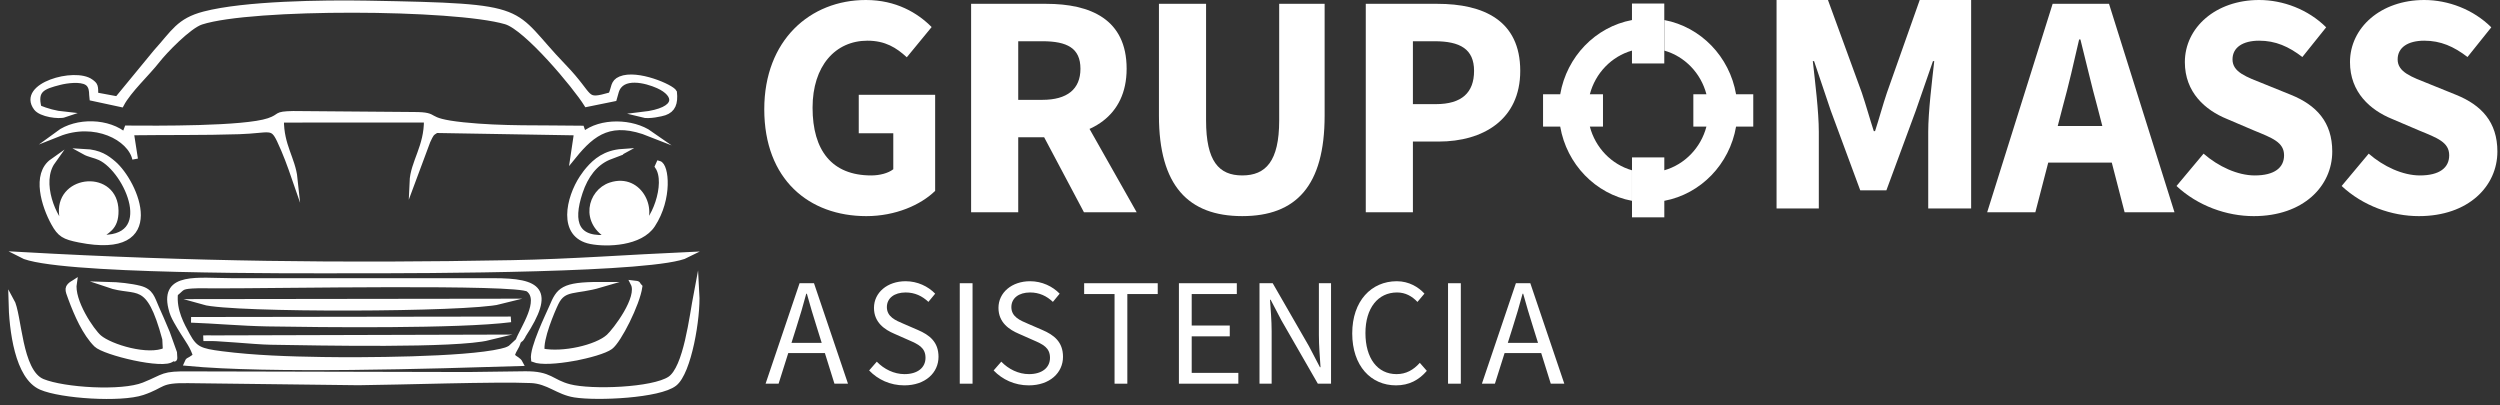 <svg width="222" height="36" viewBox="0 0 222 36" fill="none" xmlns="http://www.w3.org/2000/svg">
<rect x="0" y="0" width="222" height="36" fill="#333333" stroke="none"/>
<path fill-rule="evenodd" clip-rule="evenodd" d="M1 26.674C1.053 29.331 1.568 33.47 3.659 34.374C5.449 35.147 10.735 35.485 12.654 34.837C14.587 34.184 14.09 33.731 16.705 33.774L31.837 33.958C35.32 33.928 44.172 33.626 47.167 33.766C48.706 33.838 49.545 34.807 51.032 35.043C53.047 35.363 58.539 35.102 59.883 34.053C61.16 33.056 61.974 28.168 61.854 26.053C61.463 28.101 60.947 32.707 59.496 33.666C57.973 34.673 52.521 34.874 50.572 34.368C48.911 33.938 48.898 33.193 46.599 33.22C44.917 33.239 43.234 33.264 41.552 33.286L16.892 33.23C14.334 33.194 14.72 33.427 12.772 34.206C10.811 34.99 5.673 34.67 3.772 33.893C1.657 33.028 1.712 27.928 1 26.674Z" fill="white" stroke="white" stroke-width="0.5" stroke-miterlimit="10"/>
<path fill-rule="evenodd" clip-rule="evenodd" d="M45.446 31.602C45.675 30.862 45.824 30.979 46.024 30.274L45.338 30.908C45.062 31.08 44.81 31.14 44.518 31.209C41.227 31.987 31.895 32.004 28.661 31.953C25.694 31.907 22.597 31.812 19.674 31.436C17.765 31.19 17.304 31.018 16.634 29.792C16.141 28.889 15.401 27.604 15.551 26.077C16.203 25.57 16.024 25.438 17.062 25.369C17.667 25.329 18.506 25.357 19.133 25.357C24.491 25.37 45.976 24.96 46.924 25.672C48.244 26.664 46.399 29.251 46.024 30.274C46.342 30.008 46.038 30.319 46.297 29.988C46.716 29.453 45.881 30.638 46.448 29.769C49.061 25.767 47.911 24.949 43.793 24.953L20.628 24.954C17.529 24.939 14.501 24.415 15.194 27.335C15.314 27.843 15.444 28.113 15.682 28.538C15.918 28.959 15.993 29.07 16.248 29.483C16.666 30.162 17.139 30.76 17.391 31.602C17.352 31.64 17.29 31.677 17.259 31.7C16.68 32.129 16.753 31.902 16.608 32.241C23.94 32.946 38.452 32.492 46.189 32.256C46.024 31.936 45.815 31.948 45.446 31.602Z" fill="white"/>
<path d="M46.024 30.274C45.824 30.979 45.675 30.862 45.446 31.602C45.815 31.948 46.024 31.936 46.189 32.256C38.452 32.492 23.94 32.946 16.608 32.241C16.753 31.902 16.68 32.129 17.259 31.7C17.29 31.677 17.352 31.64 17.391 31.602C17.139 30.76 16.666 30.162 16.248 29.483C15.993 29.07 15.918 28.959 15.682 28.538C15.444 28.113 15.314 27.843 15.194 27.335C14.501 24.415 17.529 24.939 20.628 24.954L43.793 24.953C47.911 24.949 49.061 25.767 46.448 29.769C45.881 30.638 46.716 29.453 46.297 29.988C46.038 30.319 46.342 30.008 46.024 30.274ZM46.024 30.274L45.338 30.908C45.062 31.08 44.81 31.14 44.518 31.209C41.227 31.987 31.895 32.004 28.661 31.953C25.694 31.907 22.597 31.812 19.674 31.436C17.765 31.19 17.304 31.018 16.634 29.792C16.141 28.889 15.401 27.604 15.551 26.077C16.203 25.57 16.024 25.438 17.062 25.369C17.667 25.329 18.506 25.357 19.133 25.357C24.491 25.37 45.976 24.96 46.924 25.672C48.244 26.664 46.399 29.251 46.024 30.274Z" stroke="white" stroke-width="0.5" stroke-miterlimit="10"/>
<path fill-rule="evenodd" clip-rule="evenodd" d="M10.422 8.809L8.475 8.447C8.474 7.631 8.468 7.566 8.058 7.266C6.651 6.239 1.75 7.598 3.228 9.58C3.647 10.142 5.225 10.349 5.738 10.173C4.917 10.091 4.147 9.872 3.441 9.584C3.025 7.966 3.785 7.676 5.311 7.29C5.899 7.142 7.153 6.96 7.729 7.328C7.762 7.349 7.808 7.381 7.836 7.407C7.865 7.432 7.904 7.472 7.928 7.503C7.953 7.534 7.983 7.581 8.004 7.617C8.202 7.966 8.144 8.332 8.191 8.705L10.766 9.259C11.431 8.003 13.068 6.511 13.981 5.336C14.577 4.567 16.745 2.3 17.867 1.937C22.339 0.49 40.334 0.57 44.917 1.91C46.767 2.45 51.107 7.652 52.099 9.245L54.527 8.751L54.709 8.11C55.202 6.552 57.385 7.124 58.448 7.601C60.127 8.354 60.462 9.794 57.05 10.19C57.631 10.34 58.755 10.085 59.013 9.995C59.745 9.738 59.964 9.166 59.864 8.195C59.639 7.751 56.581 6.41 55.104 7.025C54.42 7.31 54.566 7.816 54.261 8.437C51.759 9.14 52.716 8.681 50.049 5.923C45.093 0.797 47.537 0.571 32.59 0.307C28.682 0.238 21.713 0.333 18.133 1.267C15.885 1.854 15.445 2.878 13.85 4.64L10.422 8.809Z" fill="white" stroke="white" stroke-width="0.5" stroke-miterlimit="10"/>
<path fill-rule="evenodd" clip-rule="evenodd" d="M1.883 22.629C4.75 24.148 26.271 24.018 31.087 24.018C37.923 24.024 58.366 23.992 61.012 22.634C55.87 22.862 50.766 23.254 45.472 23.352C30.439 23.632 17.032 23.478 1.883 22.629Z" fill="white" stroke="white" stroke-width="0.5" stroke-miterlimit="10"/>
<path fill-rule="evenodd" clip-rule="evenodd" d="M11.633 11.764C14.817 11.722 18.074 11.769 21.225 11.668C23.951 11.581 24.174 11.066 24.831 12.449C25.358 13.557 25.764 14.678 26.171 15.856C25.986 14.1 24.946 12.943 24.963 10.635L37.895 10.628C37.928 13.046 36.687 14.411 36.614 16.175L37.972 12.526C38.276 11.893 38.273 11.836 38.742 11.559L51.228 11.771L50.913 13.88C52.671 11.708 54.294 10.518 57.757 11.894C56.16 10.773 53.337 10.702 51.825 11.953L51.639 11.411C48.134 11.354 44.603 11.471 41.154 11.111C37.321 10.711 39.205 10.194 36.701 10.196L26.035 10.109C24.329 10.142 25.053 10.331 23.87 10.735C21.691 11.481 13.723 11.417 11.286 11.4L11.149 11.765C11.145 11.786 11.139 11.847 11.136 11.865C11.132 11.899 11.172 12.025 11.178 12.087C9.662 10.732 6.803 10.672 5.164 11.881C8.432 10.577 11.584 12.236 11.999 14.12L11.633 11.764Z" fill="white" stroke="white" stroke-width="0.5" stroke-miterlimit="10"/>
<path fill-rule="evenodd" clip-rule="evenodd" d="M7.488 13.471C7.928 13.715 8.43 13.773 8.893 13.99C11.306 15.118 14.143 21.47 8.69 21.091C9.422 20.476 10.293 20.295 10.275 18.715C10.236 15.344 5.303 15.732 5.483 18.888C5.561 20.244 6.393 19.997 5.88 20.357C4.777 19.488 3.342 16.196 4.676 14.329C3.036 15.484 3.953 18.306 4.777 19.803C5.333 20.813 5.698 21.017 7.044 21.285C14.949 22.855 12.032 16.194 10.066 14.519C9.492 14.031 8.844 13.537 7.488 13.471Z" fill="white" stroke="white" stroke-width="0.5" stroke-miterlimit="10"/>
<path fill-rule="evenodd" clip-rule="evenodd" d="M54.193 21.068C51.144 21.446 50.581 19.807 51.494 17.062C51.99 15.57 52.826 14.49 54.005 13.972L55.129 13.542C55.154 13.478 55.227 13.5 55.273 13.473C53.75 13.576 52.888 14.322 52.269 15.037L52.1 15.24C52.075 15.271 52.041 15.314 52.017 15.346L51.705 15.787C50.527 17.565 49.728 20.887 52.468 21.422C53.919 21.706 56.867 21.6 57.937 19.966C59.48 17.613 59.151 14.695 58.515 14.529L58.403 14.778C59.444 16.297 57.989 20.008 56.797 20.315C58.298 18.94 56.883 15.568 54.221 16.449C52.414 17.046 51.713 19.78 54.193 21.068Z" fill="white" stroke="white" stroke-width="0.5" stroke-miterlimit="10"/>
<path fill-rule="evenodd" clip-rule="evenodd" d="M18.062 26.809C20.632 27.544 41.611 27.471 44.364 26.775L18.062 26.809Z" fill="white" stroke="white" stroke-width="0.5" stroke-miterlimit="10"/>
<path fill-rule="evenodd" clip-rule="evenodd" d="M53.31 25.288C49.944 25.278 49.643 25.776 49.011 27.272C48.729 27.938 47.252 30.924 47.401 31.916C48.64 32.425 53.23 31.499 54.194 30.792C54.932 30.25 56.58 26.968 56.791 25.467C56.508 25.171 56.796 25.224 56.243 25.158C56.91 26.441 54.623 29.401 54.06 29.913C52.993 30.883 49.966 31.568 48.119 31.191C47.933 30.117 49.043 27.544 49.357 26.899C50.06 25.452 51.082 25.945 53.31 25.288Z" fill="white" stroke="white" stroke-width="0.5" stroke-miterlimit="10"/>
<path fill-rule="evenodd" clip-rule="evenodd" d="M16.969 28.401C18.925 28.466 21.472 28.696 23.735 28.735C28.477 28.815 40.783 28.953 45.356 28.361L16.969 28.401Z" fill="white" stroke="white" stroke-width="0.5" stroke-miterlimit="10"/>
<path fill-rule="evenodd" clip-rule="evenodd" d="M9.594 25.277C12.209 26.174 13.179 24.596 14.66 30.099L14.713 31.113C13.164 31.842 9.801 30.834 8.796 29.976C8.144 29.419 6.305 26.733 6.571 25.105C5.902 25.519 6.003 25.684 6.3 26.486C6.832 27.928 7.572 29.606 8.561 30.588C9.276 31.298 14.589 32.578 15.269 31.866C15.495 31.669 15.531 32.227 15.468 31.317L14.834 29.548C14.508 28.761 14.135 27.913 13.87 27.322C13.492 26.477 13.404 25.88 12.414 25.623C11.642 25.422 10.473 25.298 9.594 25.277Z" fill="white" stroke="white" stroke-width="0.5" stroke-miterlimit="10"/>
<path fill-rule="evenodd" clip-rule="evenodd" d="M18.062 30.036C19.1 29.954 22.501 30.338 24.042 30.363C28.294 30.429 40.456 30.69 43.402 29.965L18.062 30.036Z" fill="white" stroke="white" stroke-width="0.5" stroke-miterlimit="10"/>
<path d="M71.002 25.15H72.283L75.301 34.071H74.098L72.543 29.089C72.222 28.092 71.936 27.112 71.65 26.083H71.595C71.319 27.117 71.033 28.092 70.712 29.089L69.139 34.071H67.984L71.002 25.15ZM69.571 30.448H73.678V31.354H69.571V30.448Z" fill="white"/>
<path d="M77.18 32.896L77.859 32.116C78.501 32.782 79.393 33.222 80.32 33.222C81.491 33.222 82.185 32.639 82.185 31.772C82.185 30.861 81.539 30.57 80.697 30.203L79.415 29.637C78.584 29.283 77.609 28.652 77.609 27.34C77.609 25.978 78.796 24.973 80.417 24.973C81.475 24.973 82.418 25.43 83.044 26.078L82.442 26.807C81.895 26.291 81.242 25.971 80.417 25.971C79.417 25.971 78.754 26.475 78.754 27.273C78.754 28.133 79.532 28.454 80.231 28.75L81.502 29.3C82.535 29.743 83.34 30.358 83.34 31.685C83.34 33.094 82.176 34.22 80.3 34.22C79.048 34.22 77.96 33.709 77.18 32.896Z" fill="white"/>
<path d="M85.227 25.15H86.362V34.071H85.227V25.15Z" fill="white"/>
<path d="M88.234 32.896L88.914 32.116C89.556 32.782 90.448 33.222 91.375 33.222C92.546 33.222 93.24 32.639 93.24 31.772C93.24 30.861 92.594 30.57 91.751 30.203L90.47 29.637C89.639 29.283 88.664 28.652 88.664 27.34C88.664 25.978 89.851 24.973 91.472 24.973C92.529 24.973 93.472 25.43 94.099 26.078L93.497 26.807C92.95 26.291 92.296 25.971 91.472 25.971C90.472 25.971 89.809 26.475 89.809 27.273C89.809 28.133 90.587 28.454 91.286 28.75L92.557 29.3C93.589 29.743 94.395 30.358 94.395 31.685C94.395 33.094 93.23 34.22 91.355 34.22C90.103 34.22 89.014 33.709 88.234 32.896Z" fill="white"/>
<path d="M98.972 26.111H96.273V25.15H102.806V26.111H100.107V34.071H98.972V26.111Z" fill="white"/>
<path d="M104.688 25.15H109.829V26.111H105.823V28.907H109.203V29.867H105.823V33.111H109.965V34.071H104.688V25.15Z" fill="white"/>
<path d="M111.844 25.15H113.016L116.245 30.759L117.208 32.606H117.262C117.205 31.706 117.118 30.7 117.118 29.767V25.15H118.196V34.071H117.023L113.795 28.458L112.832 26.616H112.777C112.835 27.519 112.922 28.47 112.922 29.403V34.071H111.844V25.15Z" fill="white"/>
<path d="M120.078 29.604C120.078 26.727 121.773 24.973 124.037 24.973C125.12 24.973 125.968 25.499 126.491 26.073L125.869 26.812C125.399 26.311 124.81 25.971 124.057 25.971C122.371 25.971 121.251 27.352 121.251 29.574C121.251 31.817 122.321 33.222 124.013 33.222C124.864 33.222 125.511 32.851 126.08 32.22L126.702 32.932C125.998 33.751 125.124 34.22 123.965 34.22C121.743 34.22 120.078 32.501 120.078 29.604Z" fill="white"/>
<path d="M128.586 25.15H129.721V34.071H128.586V25.15Z" fill="white"/>
<path d="M134.611 25.15H135.892L138.91 34.071H137.708L136.152 29.089C135.832 28.092 135.545 27.112 135.259 26.083H135.205C134.929 27.117 134.642 28.092 134.322 29.089L132.749 34.071H131.594L134.611 25.15ZM133.18 30.448H137.288V31.354H133.18V30.448Z" fill="white"/>
<path d="M67.867 9.703C67.867 3.562 71.947 0 76.889 0C79.576 0 81.484 1.146 82.73 2.403L80.524 5.087C79.605 4.241 78.616 3.613 77.029 3.613C74.18 3.613 72.156 5.851 72.156 9.563C72.156 13.367 73.879 15.579 77.364 15.579C78.105 15.579 78.873 15.385 79.324 15.028V11.832H76.257V8.416H83.041V16.95C81.764 18.2 79.515 19.192 76.933 19.192C71.834 19.192 67.867 15.938 67.867 9.703Z" fill="white"/>
<path d="M86.234 0.34H92.901C96.827 0.34 100.045 1.703 100.045 6.104C100.045 10.358 96.827 12.189 92.901 12.189H90.419V18.85H86.234V0.34ZM92.56 8.866C94.761 8.866 95.944 7.925 95.944 6.104C95.944 4.274 94.761 3.662 92.56 3.662H90.419V8.866L92.56 8.866ZM92.135 11.086L95.03 8.408L100.937 18.85H96.255L92.135 11.086Z" fill="white"/>
<path d="M102.914 10.272V0.34H107.099V10.7C107.099 14.325 108.241 15.578 110.312 15.578C112.394 15.578 113.592 14.325 113.592 10.7V0.34H117.627V10.272C117.627 16.487 115.101 19.191 110.312 19.191C105.523 19.191 102.914 16.487 102.914 10.272Z" fill="white"/>
<path d="M121.281 0.34H127.641C131.713 0.34 134.998 1.797 134.998 6.294C134.998 10.645 131.677 12.57 127.754 12.57H125.466V18.85H121.281V0.34ZM127.507 9.247C129.808 9.247 130.897 8.222 130.897 6.294C130.897 4.357 129.658 3.662 127.393 3.662H125.466V9.247H127.507Z" fill="white"/>
<path d="M157.758 0H162.323L165.327 8.225C165.697 9.317 166.022 10.503 166.392 11.642H166.506C166.877 10.503 167.191 9.317 167.562 8.225L170.471 0H175.037V18.511H171.226V11.717C171.226 9.913 171.564 7.22 171.761 5.429H171.648L170.129 9.809L167.512 16.9H165.189L162.567 9.809L161.09 5.429H160.977C161.174 7.22 161.511 9.913 161.511 11.717V18.511H157.758V0Z" fill="white"/>
<path d="M182.274 0.34H187.281L193.095 18.85H188.666L186.244 9.476C185.73 7.625 185.236 5.436 184.741 3.505H184.627C184.18 5.46 183.685 7.625 183.171 9.476L180.739 18.85H176.461L182.274 0.34ZM180.294 11.189H189.2V14.441H180.294V11.189Z" fill="white"/>
<path d="M193.273 16.516L195.677 13.644C196.993 14.79 198.7 15.579 200.224 15.579C201.97 15.579 202.825 14.891 202.825 13.792C202.825 12.627 201.773 12.253 200.156 11.588L197.751 10.562C195.833 9.782 194.015 8.207 194.015 5.517C194.015 2.45 196.755 0 200.608 0C202.74 0 204.968 0.84 206.563 2.426L204.45 5.063C203.231 4.128 202.071 3.613 200.608 3.613C199.165 3.613 198.247 4.214 198.247 5.273C198.247 6.408 199.458 6.821 201.073 7.464L203.432 8.419C205.692 9.333 207.104 10.839 207.104 13.455C207.104 16.529 204.541 19.192 200.13 19.192C197.721 19.192 195.161 18.28 193.273 16.516Z" fill="white"/>
<path d="M207.938 16.516L210.341 13.644C211.657 14.79 213.364 15.579 214.888 15.579C216.634 15.579 217.489 14.891 217.489 13.792C217.489 12.627 216.437 12.253 214.82 11.588L212.415 10.562C210.497 9.782 208.679 8.207 208.679 5.517C208.679 2.45 211.419 0 215.272 0C217.404 0 219.633 0.84 221.227 2.426L219.114 5.063C217.895 4.128 216.735 3.613 215.272 3.613C213.829 3.613 212.911 4.214 212.911 5.273C212.911 6.408 214.122 6.821 215.737 7.464L218.096 8.419C220.356 9.333 221.768 10.839 221.768 13.455C221.768 16.529 219.205 19.192 214.794 19.192C212.385 19.192 209.826 18.28 207.938 16.516Z" fill="white"/>
<path fill-rule="evenodd" clip-rule="evenodd" d="M147.791 1.779C151.033 2.389 153.587 5.029 154.163 8.372H155.69V11.24H154.163C153.587 14.584 151.033 17.224 147.791 17.833V19.297H144.922V13.976H147.791V15.121C149.61 14.601 151.041 13.119 151.531 11.24H150.369V8.372H151.531C151.041 6.493 149.61 5.011 147.791 4.492V1.779Z" fill="white"/>
<path fill-rule="evenodd" clip-rule="evenodd" d="M147.788 1.78V5.636H144.919V4.492C143.099 5.011 141.669 6.493 141.178 8.372H142.345V11.241H141.178C141.669 13.12 143.099 14.602 144.919 15.121V17.833C141.676 17.224 139.123 14.584 138.546 11.241H137.023V8.372H138.547C139.123 5.029 141.676 2.389 144.919 1.78V0.314H147.788V1.78Z" fill="white"/>
</svg>
